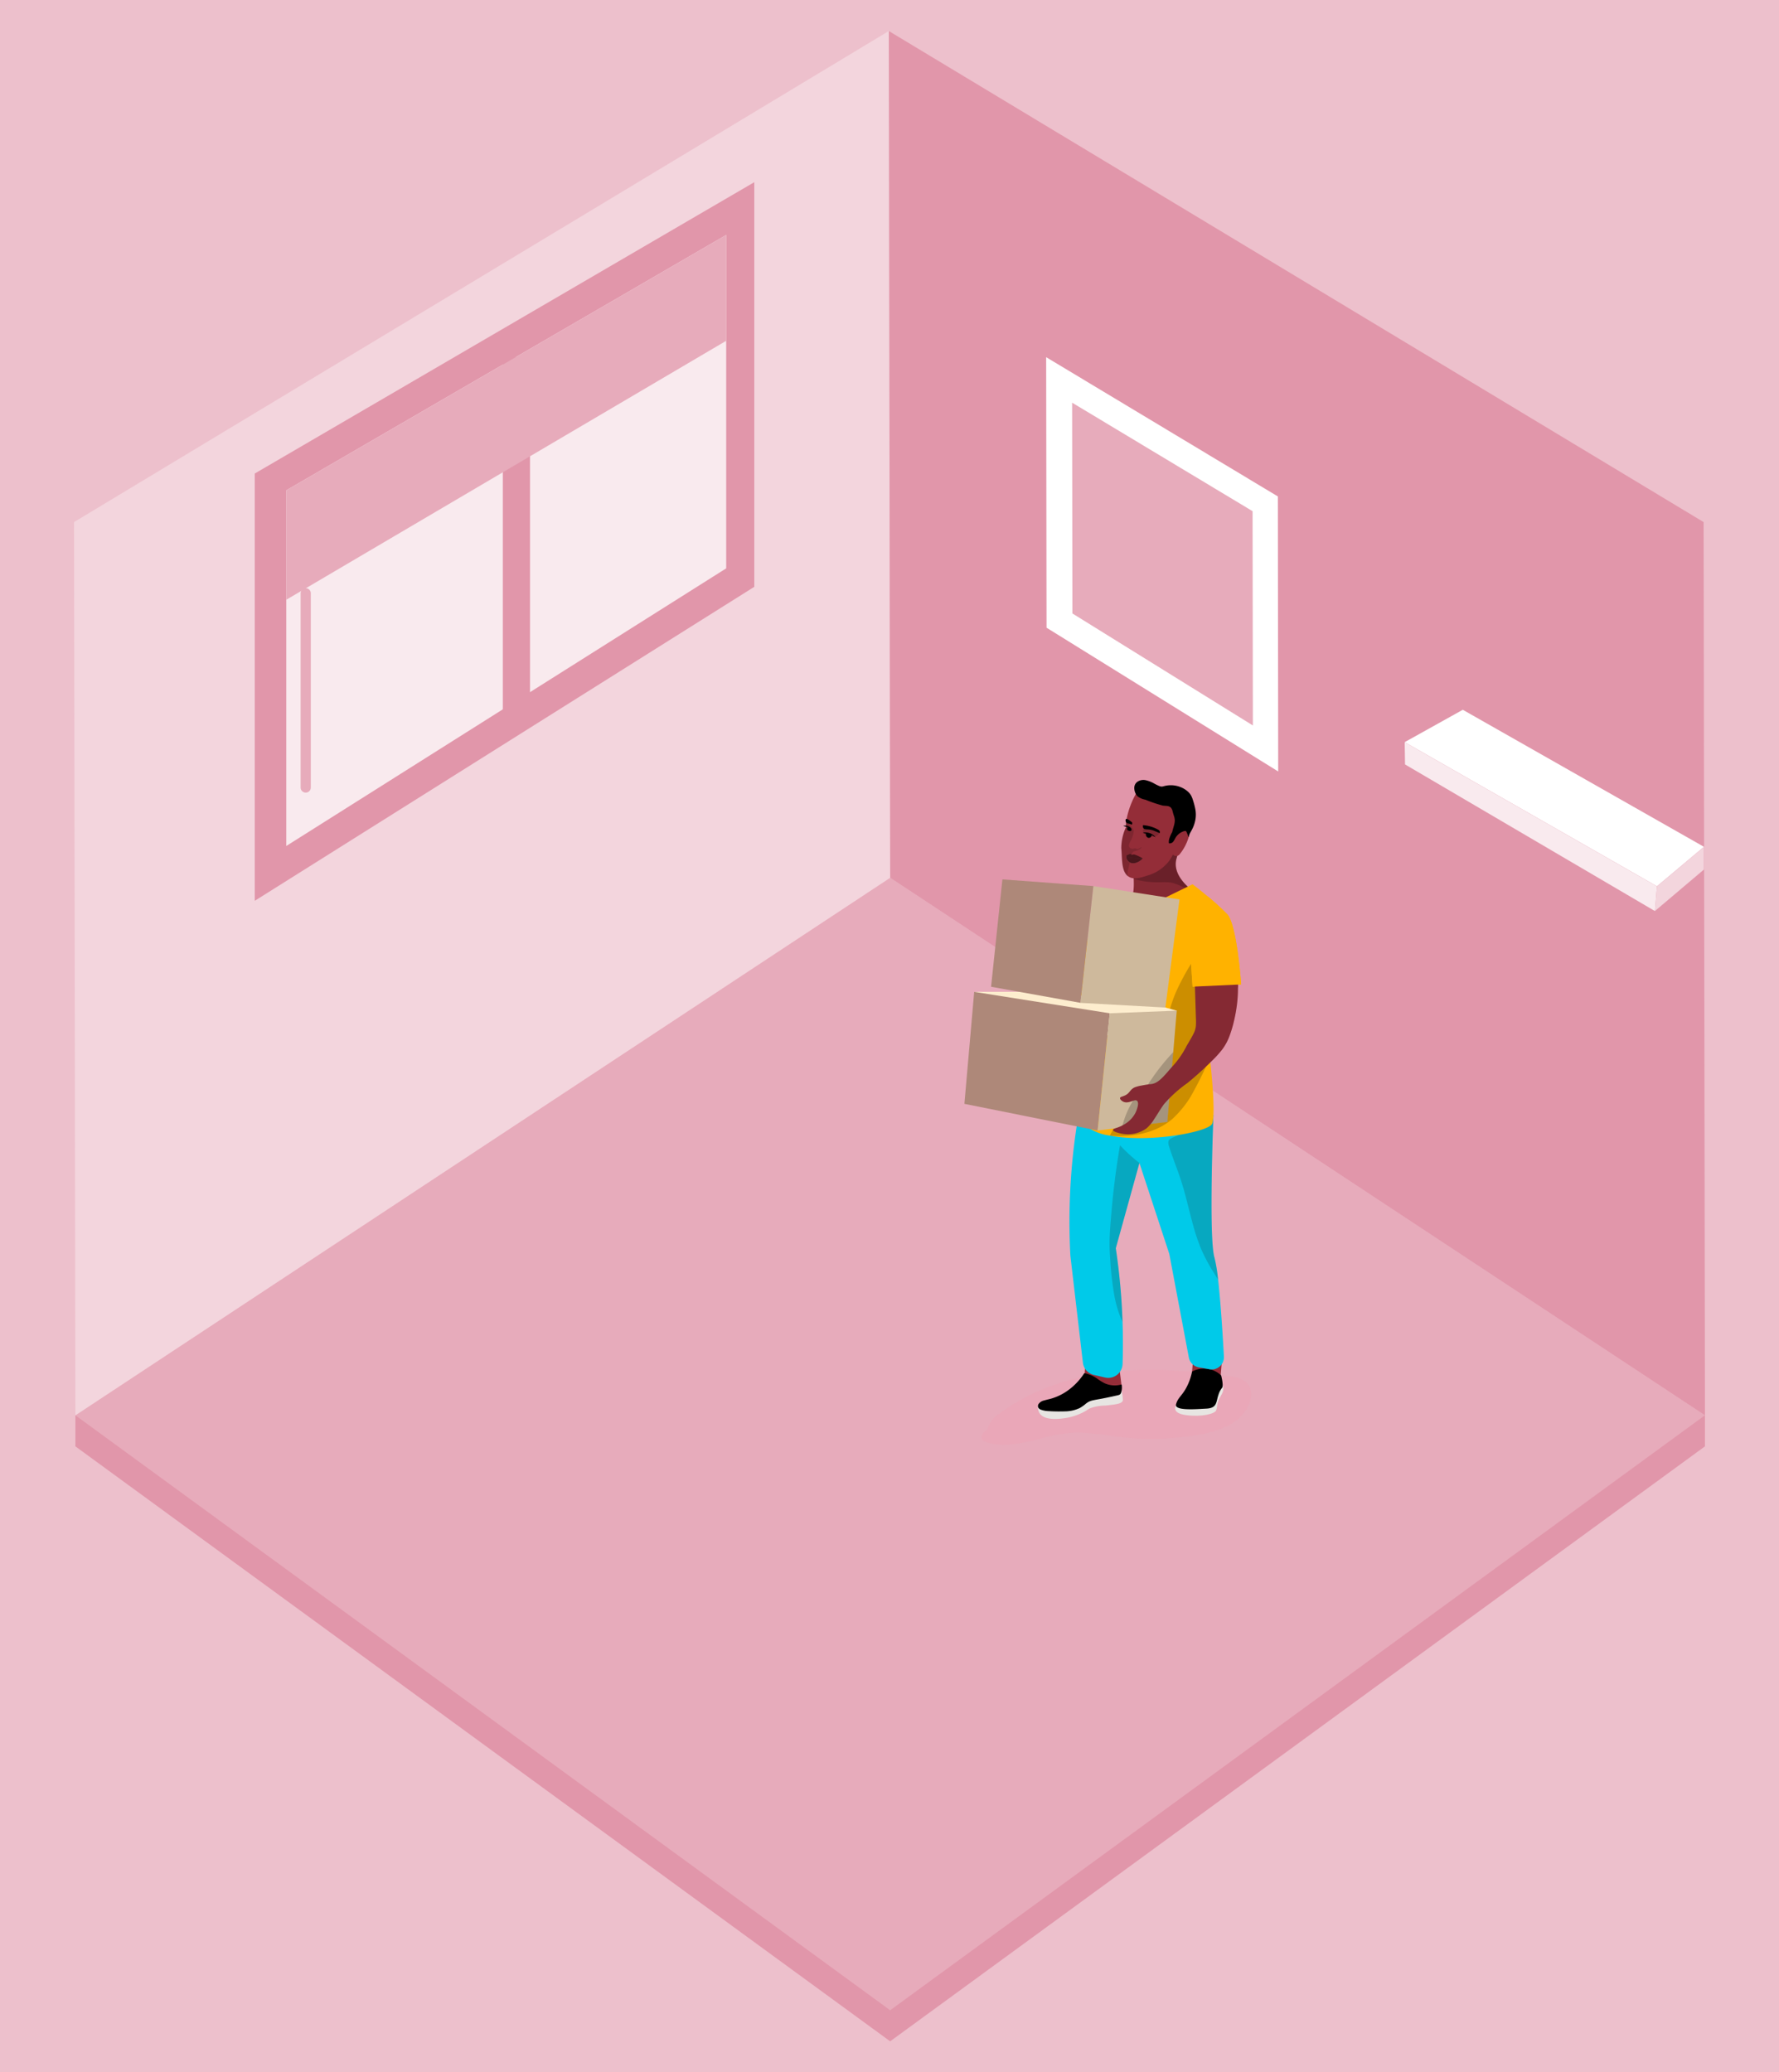 <svg xmlns="http://www.w3.org/2000/svg" width="200" height="233" viewBox="0 0 200 233">
  <g id="Group_1650" data-name="Group 1650" transform="translate(-1244)">
    <rect id="Rectangle_12" data-name="Rectangle 12" width="200" height="233" transform="translate(1244)" fill="#edc0cc"/>
    <g id="Group_3022" data-name="Group 3022" transform="translate(1212.356 -9.962)">
      <g id="Group_3036" data-name="Group 3036" transform="translate(39.968 13.451)">
        <g id="Group_3022-2" data-name="Group 3022" transform="translate(0.151 155.637)">
          <path id="Path_1326" data-name="Path 1326" d="M131.756,277.271l-91.6-66.893v-3.491h183.2v3.491Z" transform="translate(-40.156 -206.886)" fill="#e196aa"/>
        </g>
        <g id="Group_3023" data-name="Group 3023" transform="translate(0.151 95.198)">
          <path id="Path_1327" data-name="Path 1327" d="M131.756,259.1l-91.6-66.893,91.6-60.439,91.6,60.439Z" transform="translate(-40.156 -131.769)" fill="#e7abbb"/>
        </g>
        <g id="Group_3024" data-name="Group 3024">
          <path id="Path_1328" data-name="Path 1328" d="M39.968,68.661l.151,100.427,91.6-60.439-.151-95.2Z" transform="translate(-39.968 -13.451)" fill="#f3d5dd"/>
        </g>
        <g id="Group_3025" data-name="Group 3025" transform="translate(91.6)">
          <path id="Path_1329" data-name="Path 1329" d="M245.414,68.661l-91.6-55.21.151,95.2,91.6,60.439Z" transform="translate(-153.814 -13.451)" fill="#e196aa"/>
        </g>
        <g id="Group_3026" data-name="Group 3026" transform="translate(109.293 36.668)">
          <path id="Path_1330" data-name="Path 1330" d="M201.848,74.683,175.8,59.024l.043,30.417,26.043,16.164Z" transform="translate(-175.805 -59.024)" fill="#fff"/>
        </g>
        <g id="Group_3027" data-name="Group 3027" transform="translate(112.205 41.786)">
          <path id="Path_1331" data-name="Path 1331" d="M199.712,77.584l-20.288-12.2.033,23.7,20.288,12.592Z" transform="translate(-179.423 -65.386)" fill="#e7abbb"/>
        </g>
        <g id="Group_3028" data-name="Group 3028" transform="translate(20.317 16.996)">
          <path id="Path_1332" data-name="Path 1332" d="M65.22,67.33l56.158-32.755V80.068L65.22,115.37Z" transform="translate(-65.22 -34.575)" fill="#e196aa"/>
        </g>
        <g id="Group_3029" data-name="Group 3029" transform="translate(23.859 22.928)">
          <path id="Path_1333" data-name="Path 1333" d="M69.621,70.66l49.457-28.712V79.434L69.621,110.648Z" transform="translate(-69.621 -41.948)" fill="#f9eaee"/>
        </g>
        <g id="Group_3030" data-name="Group 3030" transform="translate(48.205 36.649)">
          <rect id="Rectangle_3128" data-name="Rectangle 3128" width="3.056" height="40.761" fill="#e196aa"/>
        </g>
        <g id="Group_3031" data-name="Group 3031" transform="translate(23.859 22.928)">
          <path id="Path_1334" data-name="Path 1334" d="M69.621,70.66l49.457-28.712v11.9L69.621,82.964Z" transform="translate(-69.621 -41.948)" fill="#e7abbb"/>
        </g>
        <g id="Group_3032" data-name="Group 3032" transform="translate(25.475 62.643)">
          <path id="Path_1335" data-name="Path 1335" d="M72.2,114.291a.573.573,0,0,1-.573-.573V91.882a.573.573,0,1,1,1.146,0v21.837A.573.573,0,0,1,72.2,114.291Z" transform="translate(-71.63 -91.308)" fill="#e7abbb"/>
        </g>
        <g id="Group_3033" data-name="Group 3033" transform="translate(149.595 76.318)">
          <path id="Path_1336" data-name="Path 1336" d="M232.427,108.3l-6.533,3.639,28.359,16.208,5.285-4.44Z" transform="translate(-225.894 -108.305)" fill="#fff"/>
        </g>
        <g id="Group_3034" data-name="Group 3034" transform="translate(149.595 79.958)">
          <path id="Path_1337" data-name="Path 1337" d="M225.932,115.327l-.038-2.5,28.359,16.208-.229,2.778Z" transform="translate(-225.894 -112.828)" fill="#f9eaee"/>
        </g>
        <g id="Group_3035" data-name="Group 3035" transform="translate(177.725 91.725)">
          <path id="Path_1338" data-name="Path 1338" d="M266.37,130l-5.514,4.671.229-2.778,5.285-4.44Z" transform="translate(-260.856 -127.453)" fill="#f3d5dd"/>
        </g>
      </g>
      <g id="Group_3045" data-name="Group 3045" transform="translate(140.064 97.658)">
        <path id="Path_1339" data-name="Path 1339" d="M196.556,201.976a2.889,2.889,0,0,0-1.469-.643c-.69-.134-1.4-.208-2.093-.294-1.494-.186-2.995-.333-4.5-.418a39.857,39.857,0,0,0-8.794.387,26.922,26.922,0,0,0-7.518,2.366,21.472,21.472,0,0,0-3.361,2.058,3.238,3.238,0,0,0-1.414,1.826,1.26,1.26,0,0,0-.621.694c-.17.569.546.736.949.836a6.637,6.637,0,0,0,1.834.179,18.783,18.783,0,0,0,3.955-.734,16.325,16.325,0,0,1,4.088-.653,39.343,39.343,0,0,1,4.51.484,31.363,31.363,0,0,0,8.949-.211,12.134,12.134,0,0,0,3.12-.908,5.39,5.39,0,0,0,2.361-1.955C197.1,204.107,197.408,202.782,196.556,201.976Z" transform="translate(-164.84 -134.216)" fill="#f897ac" opacity="0.2" style="mix-blend-mode: multiply;isolation: isolate"/>
        <path id="Path_1340" data-name="Path 1340" d="M194.709,132.1c-.569,1.6-7.848,1.029-7.216.813.455-.156.46-1.509.426-2.25,0-.111-.01-.209-.015-.287-.008-.123-.015-.2-.015-.2l.866-2.732,4.628-2a8.358,8.358,0,0,1-.167,1.007c-.1.46-.247,1.09-.483,1.917-.478,1.672,1.083,3.065,1.719,3.55C194.609,132.038,194.709,132.1,194.709,132.1Z" transform="translate(-168.884 -119.542)" fill="#942d38"/>
        <path id="Path_1341" data-name="Path 1341" d="M192.843,128.613c.236-.826.387-1.456.483-1.917a8.057,8.057,0,0,0-1.781.883,14.354,14.354,0,0,0-1.768,1.387c-.581.522-1.138,1.072-1.709,1.605l-.054.05c0,.078.011.176.015.287a8.052,8.052,0,0,0,1.938.352c.389.026.78.029,1.169.022a5.537,5.537,0,0,1,1.183.058,5.318,5.318,0,0,1,1.09.409,8.92,8.92,0,0,0,1.1.4l.05.014C193.926,131.677,192.365,130.285,192.843,128.613Z" transform="translate(-168.993 -119.787)" opacity="0.2" style="mix-blend-mode: multiply;isolation: isolate"/>
        <g id="Group_3037" data-name="Group 3037" transform="translate(8.269 65.566)">
          <path id="Path_1342" data-name="Path 1342" d="M185.3,202l-.3-2.4-3.749.135-.122,1.521S184.78,203.136,185.3,202Z" transform="translate(-175.916 -199.598)" fill="#942d38"/>
          <path id="Path_1343" data-name="Path 1343" d="M174.667,204.988a1.384,1.384,0,0,0,.163.916c.587.922,2.443.626,2.993.538a6.505,6.505,0,0,0,2.018-.69c.418-.225.376-.266.69-.4a4.922,4.922,0,0,1,1.682-.3c1.189-.124,1.785-.187,1.967-.521,0,0,.087-.159-.168-1.429l-5.566,1.009Z" transform="translate(-174.651 -200.282)" fill="#e7e5e2"/>
          <path id="Path_1344" data-name="Path 1344" d="M184.061,202.294a.023.023,0,0,0-.027-.019,2.8,2.8,0,0,1-1.841-.119,4.7,4.7,0,0,1-.839-.514,3.921,3.921,0,0,0-.874-.468c-.087-.032-.175-.062-.264-.089a2.179,2.179,0,0,0-.256-.068.228.228,0,0,0-.114.007,7.252,7.252,0,0,1-.978,1.2,6.966,6.966,0,0,1-1.227.973,6.283,6.283,0,0,1-1.428.644c-.283.087-.576.139-.859.227a1,1,0,0,0-.659.442.423.423,0,0,0-.011.352.528.528,0,0,0,.281.238,2.792,2.792,0,0,0,.92.167c.337.026.675.032,1.014.036.278,0,.557,0,.834-.011a3.989,3.989,0,0,0,1.6-.363,4.1,4.1,0,0,0,.69-.484,1.994,1.994,0,0,1,.378-.249,2.141,2.141,0,0,1,.447-.146c.316-.07.637-.118.955-.179s.656-.129.983-.2c.165-.035.33-.071.494-.108s.313-.063.464-.109a.366.366,0,0,0,.252-.258,1.826,1.826,0,0,0,.089-.451A1.893,1.893,0,0,0,184.061,202.294Z" transform="translate(-174.651 -199.874)"/>
        </g>
        <g id="Group_3038" data-name="Group 3038" transform="translate(23.695 64.224)">
          <path id="Path_1345" data-name="Path 1345" d="M196.183,200.226l.2-2.3h3.24l-.283,3.535Z" transform="translate(-194.284 -197.93)" fill="#942d38"/>
          <path id="Path_1346" data-name="Path 1346" d="M193.915,204.874s-.573.838,1.129,1.068,3.222-.126,3.387-.534.05-.7.331-1.266.63-.924.4-1.536-1.042-.413-1.042-.413l-3.42,1.486Z" transform="translate(-193.823 -198.757)" fill="#e7e5e2"/>
          <path id="Path_1347" data-name="Path 1347" d="M195.743,200.7a2.8,2.8,0,0,1,3.271.429s.281,1.063.116,1.382a2.282,2.282,0,0,0-.43.832c-.264.76-.116,1.454-1.338,1.52s-3.617.264-3.42-.48.661-.953,1.156-1.872A6.537,6.537,0,0,0,195.743,200.7Z" transform="translate(-193.844 -198.408)"/>
        </g>
        <g id="Group_3039" data-name="Group 3039" transform="translate(11.806 37.676)">
          <path id="Path_1348" data-name="Path 1348" d="M194.785,193.513l-1.2-.218a1.381,1.381,0,0,1-1.11-1.1l-2.2-11.659-2.847-8.66-.208-.632-.3-.922-.089.322q-1.285,4.632-2.569,9.262a72.029,72.029,0,0,1,.758,8.284q.021.6.031,1.222.029,1.814-.027,3.511a1.613,1.613,0,0,1-1.975,1.517l-1.247-.289a1.612,1.612,0,0,1-1.239-1.384l-1.407-12.022a71.336,71.336,0,0,1,.167-10.041c.179-2.045.436-3.972.742-5.768h15.177s-.557,13.78.113,16.019a17.072,17.072,0,0,1,.407,2.46c.3,2.637.535,6.463.654,8.668A1.38,1.38,0,0,1,194.785,193.513Z" transform="translate(-179.047 -164.935)" fill="#00cae9"/>
          <path id="Path_1349" data-name="Path 1349" d="M198.05,180.954c-.669-2.238-.113-16.019-.113-16.019h-.421a19.216,19.216,0,0,1-3.8,2.377c-.2.094-.411.171-.6.278a.453.453,0,0,0-.241.344,1.159,1.159,0,0,0,.068.5c.072.233.15.466.23.7.322.933.683,1.851,1,2.785.624,1.81,1,3.687,1.518,5.528a20.834,20.834,0,0,0,.9,2.62,19.573,19.573,0,0,0,1.336,2.506q.259.424.525.846A17.072,17.072,0,0,0,198.05,180.954Z" transform="translate(-181.748 -164.935)" fill="#231f20" opacity="0.2" style="mix-blend-mode: multiply;isolation: isolate"/>
          <path id="Path_1350" data-name="Path 1350" d="M185.851,169.18l-.023-.023c-.267,1.574-.463,2.969-.607,4.138-.151,1.221-.267,2.295-.44,4.447-.06.741-.116,1.483-.126,2.226s.033,1.458.088,2.184a34.277,34.277,0,0,0,.474,4.024,13.427,13.427,0,0,0,.507,1.888,10.028,10.028,0,0,0,.381.935l.006.014a72.032,72.032,0,0,0-.758-8.284l2.658-9.584A18.915,18.915,0,0,1,185.851,169.18Z" transform="translate(-180.142 -165.76)" fill="#231f20" opacity="0.2" style="mix-blend-mode: multiply;isolation: isolate"/>
        </g>
        <path id="Path_1351" data-name="Path 1351" d="M194.709,132.1c-.569,1.6-7.848,1.029-7.216.813.455-.156.46-1.509.426-2.25,0-.111-.01-.209-.015-.287-.008-.123-.015-.2-.015-.2l.866-2.732,4.628-2a8.358,8.358,0,0,1-.167,1.007c-.1.46-.247,1.09-.483,1.917-.478,1.672,1.083,3.065,1.719,3.55C194.609,132.038,194.709,132.1,194.709,132.1Z" transform="translate(-168.884 -119.542)" opacity="0.1" style="mix-blend-mode: multiply;isolation: isolate"/>
        <path id="Path_1352" data-name="Path 1352" d="M194.7,152.791s.728,6.22.257,7.425c-.356.908-7.051,2.2-11.489,1.334a5.583,5.583,0,0,1-3.325-1.629c-2.72-3.381-1.543-19.6-1.543-19.6l11.762-4.514,3.872,6.629.98,1.678Z" transform="translate(-167.104 -121.568)" fill="#ffb200"/>
        <path id="Path_1353" data-name="Path 1353" d="M196.455,145.416l-.98-1.678c-.173-.144-.342-.3-.5-.455a5.24,5.24,0,0,1-.529-.611c.039-.059.076-.117.114-.175.017-.025-.021-.053-.038-.027a28.175,28.175,0,0,0-2.327,4.1,16.007,16.007,0,0,0-.8,2.271c-.212.782-.376,1.576-.537,2.37a26.543,26.543,0,0,1-1.226,4.566,13.981,13.981,0,0,1-2.2,3.781c-.455.549-.971,1.035-1.466,1.546a6.02,6.02,0,0,0-1.176,1.572c-.028.06-.054.119-.078.18,1.551.118,4.743.113,7.066-1.925a11.824,11.824,0,0,0,1.969-2.4,43.866,43.866,0,0,0,2.2-4.432h0Z" transform="translate(-168.347 -122.867)" opacity="0.2" style="mix-blend-mode: multiply;isolation: isolate"/>
        <path id="Path_1354" data-name="Path 1354" d="M191.161,134.682l4.1-2a40.664,40.664,0,0,1,3.9,3.378c1.1,1.226,1.551,7.883,1.551,7.883l-5.455.25-.275-4.154Z" transform="translate(-169.608 -120.956)" fill="#ffb200"/>
        <g id="Group_3040" data-name="Group 3040" transform="translate(0 23.821)">
          <path id="Path_1355" data-name="Path 1355" d="M165.742,147.715h6.7l12.817,1.013,1.982.749,1.277.352-3.744,2.951-11.381-.44Z" transform="translate(-164.641 -147.715)" fill="#fdedce"/>
          <path id="Path_1356" data-name="Path 1356" d="M165.475,147.715l15.24,2.411-1.365,13.181-14.976-3Z" transform="translate(-164.374 -147.715)" fill="#ae8879"/>
          <path id="Path_1357" data-name="Path 1357" d="M191.884,150.342,191.49,155l-.663,7.849-5.127.634-2.713.335,1.365-13.181Z" transform="translate(-168.011 -148.228)" fill="#ceb99c"/>
        </g>
        <g id="Group_3041" data-name="Group 3041" transform="translate(2.995 11.18)">
          <path id="Path_1358" data-name="Path 1358" d="M182.041,132.934l9.68,1.5-1.586,12.157-9.558-.529Z" transform="translate(-170.535 -132.185)" fill="#ceb99c"/>
          <path id="Path_1359" data-name="Path 1359" d="M179.6,132.752,169.374,132,168.1,144.072l10.043,1.806Z" transform="translate(-168.096 -132.004)" fill="#ae8879"/>
          <path id="Path_1360" data-name="Path 1360" d="M191.16,157.247a24.338,24.338,0,0,0-1.686,2.275c-.128.2-.25.4-.378.591a2.417,2.417,0,0,1-.459.539c-.176.146-.373.265-.55.41a2.288,2.288,0,0,0-.443.513,10.231,10.231,0,0,0-1.139,2.567c-.051.158-.1.316-.146.475l5.128-.634.663-7.848Q191.637,156.676,191.16,157.247Z" transform="translate(-171.665 -136.719)" opacity="0.2" style="mix-blend-mode: multiply;isolation: isolate"/>
        </g>
        <path id="Path_1361" data-name="Path 1361" d="M199.137,146.151a.545.545,0,0,0-.471-.337,3.112,3.112,0,0,0-.772.047q-.461.057-.919.142a15.329,15.329,0,0,0-1.746.434q-.42.13-.832.286l-.007-.237c0-.031-.047-.023-.047.007q.059,1.874.117,3.749a7.716,7.716,0,0,1,0,.925,2.4,2.4,0,0,1-.254.855c-.233.467-.509.92-.774,1.369a10.113,10.113,0,0,1-1.731,2.463c-.944,1.106-1.505,1.763-2.243,1.854a11.02,11.02,0,0,0-1.1.167,3.931,3.931,0,0,0-.769.2c-.582.265-.515.642-1.116.922-.292.135-.515.144-.539.282s.171.311.342.4c.628.315,1.27-.336,1.565-.09.27.224.007.985-.186,1.371a3.19,3.19,0,0,1-1.2,1.256c-.731.454-1.312.467-1.31.657s.643.358,1.012.417a3.56,3.56,0,0,0,2.756-.607,4.424,4.424,0,0,0,.842-1.01c.385-.564.718-1.168,1.125-1.715a14.546,14.546,0,0,1,2.637-2.373q1.408-1.156,2.7-2.443a12.755,12.755,0,0,0,1.178-1.289,6.036,6.036,0,0,0,.829-1.509,13.5,13.5,0,0,0,.518-1.731,16.646,16.646,0,0,0,.331-1.821,15.241,15.241,0,0,0,.117-1.857A2.3,2.3,0,0,0,199.137,146.151Z" transform="translate(-168.433 -123.521)" fill="#942d38"/>
        <path id="Path_1362" data-name="Path 1362" d="M199.137,146.151a.545.545,0,0,0-.471-.337,3.112,3.112,0,0,0-.772.047q-.461.057-.919.142a15.329,15.329,0,0,0-1.746.434q-.42.13-.832.286l-.007-.237c0-.031-.047-.023-.047.007q.059,1.874.117,3.749a7.716,7.716,0,0,1,0,.925,2.4,2.4,0,0,1-.254.855c-.233.467-.509.92-.774,1.369a10.113,10.113,0,0,1-1.731,2.463c-.944,1.106-1.505,1.763-2.243,1.854a11.02,11.02,0,0,0-1.1.167,3.931,3.931,0,0,0-.769.2c-.582.265-.515.642-1.116.922-.292.135-.515.144-.539.282s.171.311.342.4c.628.315,1.27-.336,1.565-.09.27.224.007.985-.186,1.371a3.19,3.19,0,0,1-1.2,1.256c-.731.454-1.312.467-1.31.657s.643.358,1.012.417a3.56,3.56,0,0,0,2.756-.607,4.424,4.424,0,0,0,.842-1.01c.385-.564.718-1.168,1.125-1.715a14.546,14.546,0,0,1,2.637-2.373q1.408-1.156,2.7-2.443a12.755,12.755,0,0,0,1.178-1.289,6.036,6.036,0,0,0,.829-1.509,13.5,13.5,0,0,0,.518-1.731,16.646,16.646,0,0,0,.331-1.821,15.241,15.241,0,0,0,.117-1.857A2.3,2.3,0,0,0,199.137,146.151Z" transform="translate(-168.433 -123.521)" opacity="0.1" style="mix-blend-mode: multiply;isolation: isolate"/>
        <path id="Path_1363" data-name="Path 1363" d="M199.87,136.381a24.057,24.057,0,0,0-2.247-2.052c-.056.1-.113.191-.172.286-.352.569-.735,1.118-1.07,1.7q-.517.9-1.058,1.78-.29.472-.576.945l.945,1.321.275,4.154,5.455-.25S200.97,137.607,199.87,136.381Z" transform="translate(-170.309 -121.278)" fill="#ffb200"/>
        <path id="Path_1364" data-name="Path 1364" d="M193.885,124.79a5.538,5.538,0,0,1-1.048,2,.5.5,0,0,1-.743.014,4.213,4.213,0,0,1-.416.7,4.661,4.661,0,0,1-2.382,1.637c-.891.283-1.575.5-2.142.161q-.046-.028-.089-.06c-.792-.58-.653-2.055-.767-3.164a5.662,5.662,0,0,1,.535-2.378,3.386,3.386,0,0,1,.013-.673,9.753,9.753,0,0,1,1.176-3.206l1.442-.134s2.839,1.04,2.883,1.1,1.324,2.631,1.324,2.631A6.615,6.615,0,0,1,193.885,124.79Z" transform="translate(-168.655 -118.416)" fill="#942d38"/>
        <path id="Path_1365" data-name="Path 1365" d="M194.975,121.4a8.223,8.223,0,0,0-.287-1.081,2.488,2.488,0,0,0-.205-.487,1.714,1.714,0,0,0-.311-.386,2.7,2.7,0,0,0-.821-.521,2.957,2.957,0,0,0-1.895-.126.947.947,0,0,1-.283.052.83.83,0,0,1-.274-.072c-.172-.071-.338-.157-.5-.243a3.514,3.514,0,0,0-1.023-.407,1.217,1.217,0,0,0-.889.164.847.847,0,0,0-.282.31.93.93,0,0,0-.092.48,1.478,1.478,0,0,0,.118.488,1.089,1.089,0,0,0,.268.39,2.018,2.018,0,0,0,.855.364,16.414,16.414,0,0,0,1.96.662c.161.023.323.023.484.044a.694.694,0,0,1,.424.183.9.9,0,0,1,.193.4c.043.158.083.314.134.469a1.822,1.822,0,0,1,.116.55,2.111,2.111,0,0,1-.084.566c-.049.185-.108.368-.157.553-.018.073-.036.146-.053.219a3.818,3.818,0,0,0-.331.761,1.141,1.141,0,0,0-.033.48.025.025,0,0,0,.021.02.51.51,0,0,0,.492-.233c.127-.169.2-.372.327-.541a1.665,1.665,0,0,1,.422-.393,1.552,1.552,0,0,1,.263-.139.92.92,0,0,1,.282-.083.164.164,0,0,1,.11.027.148.148,0,0,1,.046.051,5.7,5.7,0,0,1,.227.572.024.024,0,0,0,.009.01.025.025,0,0,0,.036-.018,1.692,1.692,0,0,1,.191-.495c.084-.158.174-.311.249-.474a3.788,3.788,0,0,0,.311-1.017A3.318,3.318,0,0,0,194.975,121.4Z" transform="translate(-169.012 -118.109)"/>
        <path id="Path_1366" data-name="Path 1366" d="M188.561,126.811c-.056-.06-.323.242-.548.171a.493.493,0,0,0-.209-.057.552.552,0,0,0-.117.026.49.49,0,0,1-.36-.039.365.365,0,0,1-.182-.333,1.22,1.22,0,0,1,.2-.5,3.039,3.039,0,0,0,.215-.5,2.222,2.222,0,0,0,.118-.534.558.558,0,0,0-.04-.261.834.834,0,0,0-.137-.2,8.877,8.877,0,0,0-.681-.71,3.331,3.331,0,0,0-.013.673,5.661,5.661,0,0,0-.536,2.378c.114,1.11-.025,2.584.768,3.165a1.32,1.32,0,0,1,.007-.737c.118-.513.249-1.023.373-1.535.047-.2.084-.448.285-.549a1.855,1.855,0,0,1,.31-.092,1.32,1.32,0,0,0,.3-.134,1.4,1.4,0,0,0,.25-.191C188.579,126.84,188.57,126.821,188.561,126.811Z" transform="translate(-168.65 -119.235)" opacity="0.15" style="mix-blend-mode: multiply;isolation: isolate"/>
        <g id="Group_3044" data-name="Group 3044" transform="translate(17.856 4.377)">
          <g id="Group_3042" data-name="Group 3042" transform="translate(2.209 0.702)">
            <path id="Path_1367" data-name="Path 1367" d="M191.145,125.32a.393.393,0,0,0-.022-.2c-.454-.138-.878-.389-1.342-.492a.116.116,0,0,1-.078-.058.446.446,0,0,0-.21.138.828.828,0,0,0-.181.445c0,.155.16.244.282.325a1.468,1.468,0,0,0,.474.178,1.808,1.808,0,0,0,.44.093C190.774,125.736,191.1,125.572,191.145,125.32Z" transform="translate(-189.312 -124.451)" opacity="0.15" style="mix-blend-mode: multiply;isolation: isolate"/>
            <path id="Path_1368" data-name="Path 1368" d="M191.211,125.313a.313.313,0,0,0-.146-.362,4.068,4.068,0,0,0-1.736-.529.443.443,0,0,0,.031.32c.15.257.54.058,1.143.286.257.1.513.219.709.288Z" transform="translate(-189.312 -124.422)"/>
            <path id="Path_1369" data-name="Path 1369" d="M189.312,125.485s0,.01.114.036.183.04.244.051a.388.388,0,0,0,.2.457.325.325,0,0,0,.3-.042.345.345,0,0,0,.136-.249c.329.2.418.237.425.226a1.489,1.489,0,0,0-1-.516A1.147,1.147,0,0,0,189.312,125.485Z" transform="translate(-189.312 -124.622)"/>
          </g>
          <g id="Group_3043" data-name="Group 3043">
            <path id="Path_1370" data-name="Path 1370" d="M187.637,123.951c.023.161-.015.206-.039.221-.06.039-.12-.047-.347-.093a.461.461,0,0,1-.223-.073.324.324,0,0,1-.084-.1c-.065-.119-.062-.294,0-.341S187.169,123.554,187.637,123.951Z" transform="translate(-186.631 -123.549)"/>
            <path id="Path_1371" data-name="Path 1371" d="M187.491,124.89a.185.185,0,0,1-.021.144c-.062.08-.213.06-.3.025-.051-.02-.154-.06-.176-.163a.222.222,0,0,1,.081-.217l-.509-.163a.856.856,0,0,1,.408-.019C187.212,124.545,187.46,124.709,187.491,124.89Z" transform="translate(-186.566 -123.731)"/>
          </g>
        </g>
        <path id="Path_1372" data-name="Path 1372" d="M188.84,128.944h0a1.632,1.632,0,0,1-.795.509c-.027.007-.054.013-.082.019l-.06.01a.842.842,0,0,1-.269,0,.539.539,0,0,1-.059-.011h0l-.045-.012-.019-.006a.784.784,0,0,1-.524-.829l.361-.158a.184.184,0,0,1,.187.023l.076.059h0l.244-.051c.088.027.179.059.273.095A4.509,4.509,0,0,1,188.84,128.944Z" transform="translate(-168.791 -120.13)" fill="#932d38"/>
        <path id="Path_1373" data-name="Path 1373" d="M188.84,128.944h0a1.632,1.632,0,0,1-.795.509c-.027.007-.054.013-.082.019l-.06.01a.842.842,0,0,1-.269,0,.539.539,0,0,1-.059-.011h0l-.045-.012-.019-.006a.784.784,0,0,1-.524-.829l.361-.158a.184.184,0,0,1,.187.023l.076.059h0l.244-.051c.088.027.179.059.273.095A4.509,4.509,0,0,1,188.84,128.944Z" transform="translate(-168.791 -120.13)" fill="#942d38" opacity="0.44" style="mix-blend-mode: screen;isolation: isolate"/>
        <path id="Path_1374" data-name="Path 1374" d="M188.839,128.987a1.632,1.632,0,0,1-.795.509c-.027.007-.054.013-.082.019l-.06.01a1.014,1.014,0,0,1-.269,0,.539.539,0,0,1-.059-.011h0l-.045-.012-.019-.006a.784.784,0,0,1-.524-.829,1.261,1.261,0,0,0,.277.185c.268.13.372.056.97.143a1.382,1.382,0,0,0,.463.023A1.011,1.011,0,0,0,188.839,128.987Z" transform="translate(-168.791 -120.173)" fill="#932d38" opacity="0.52" style="mix-blend-mode: screen;isolation: isolate"/>
        <path id="Path_1375" data-name="Path 1375" d="M188.839,128.987a1.632,1.632,0,0,1-.795.509c-.027.007-.054.013-.082.019l-.06.01a1.014,1.014,0,0,1-.269,0,.539.539,0,0,1-.059-.011h0l-.045-.012-.019-.006a.784.784,0,0,1-.524-.829,1.261,1.261,0,0,0,.277.185c.268.13.372.056.97.143a1.382,1.382,0,0,0,.463.023A1.011,1.011,0,0,0,188.839,128.987Z" transform="translate(-168.791 -120.173)" fill="#a9575f" style="mix-blend-mode: screen;isolation: isolate"/>
        <path id="Path_1376" data-name="Path 1376" d="M188.839,128.987a1.632,1.632,0,0,1-.795.509c-.027.007-.054.013-.082.019l-.06.01a1.014,1.014,0,0,1-.269,0,.539.539,0,0,1-.059-.011h0l-.045-.012-.019-.006a.784.784,0,0,1-.524-.829,1.261,1.261,0,0,0,.277.185c.268.13.372.056.97.143a1.382,1.382,0,0,0,.463.023A1.011,1.011,0,0,0,188.839,128.987Z" transform="translate(-168.791 -120.173)" fill="#942d38"/>
        <path id="Path_1377" data-name="Path 1377" d="M188.838,128.945v0a1.635,1.635,0,0,1-.795.508c-.027.007-.054.014-.082.019l-.06.01a.842.842,0,0,1-.269,0,.535.535,0,0,1-.059-.01l0,0a.263.263,0,0,1-.044-.012l-.019-.006a.785.785,0,0,1-.523-.829l.361-.159a.185.185,0,0,1,.186.023l.076.059h0l.244-.051c.088.027.179.059.272.095A4.44,4.44,0,0,1,188.838,128.945Z" transform="translate(-168.791 -120.131)" opacity="0.5" style="mix-blend-mode: multiply;isolation: isolate"/>
      </g>
    </g>
  </g>
</svg>

